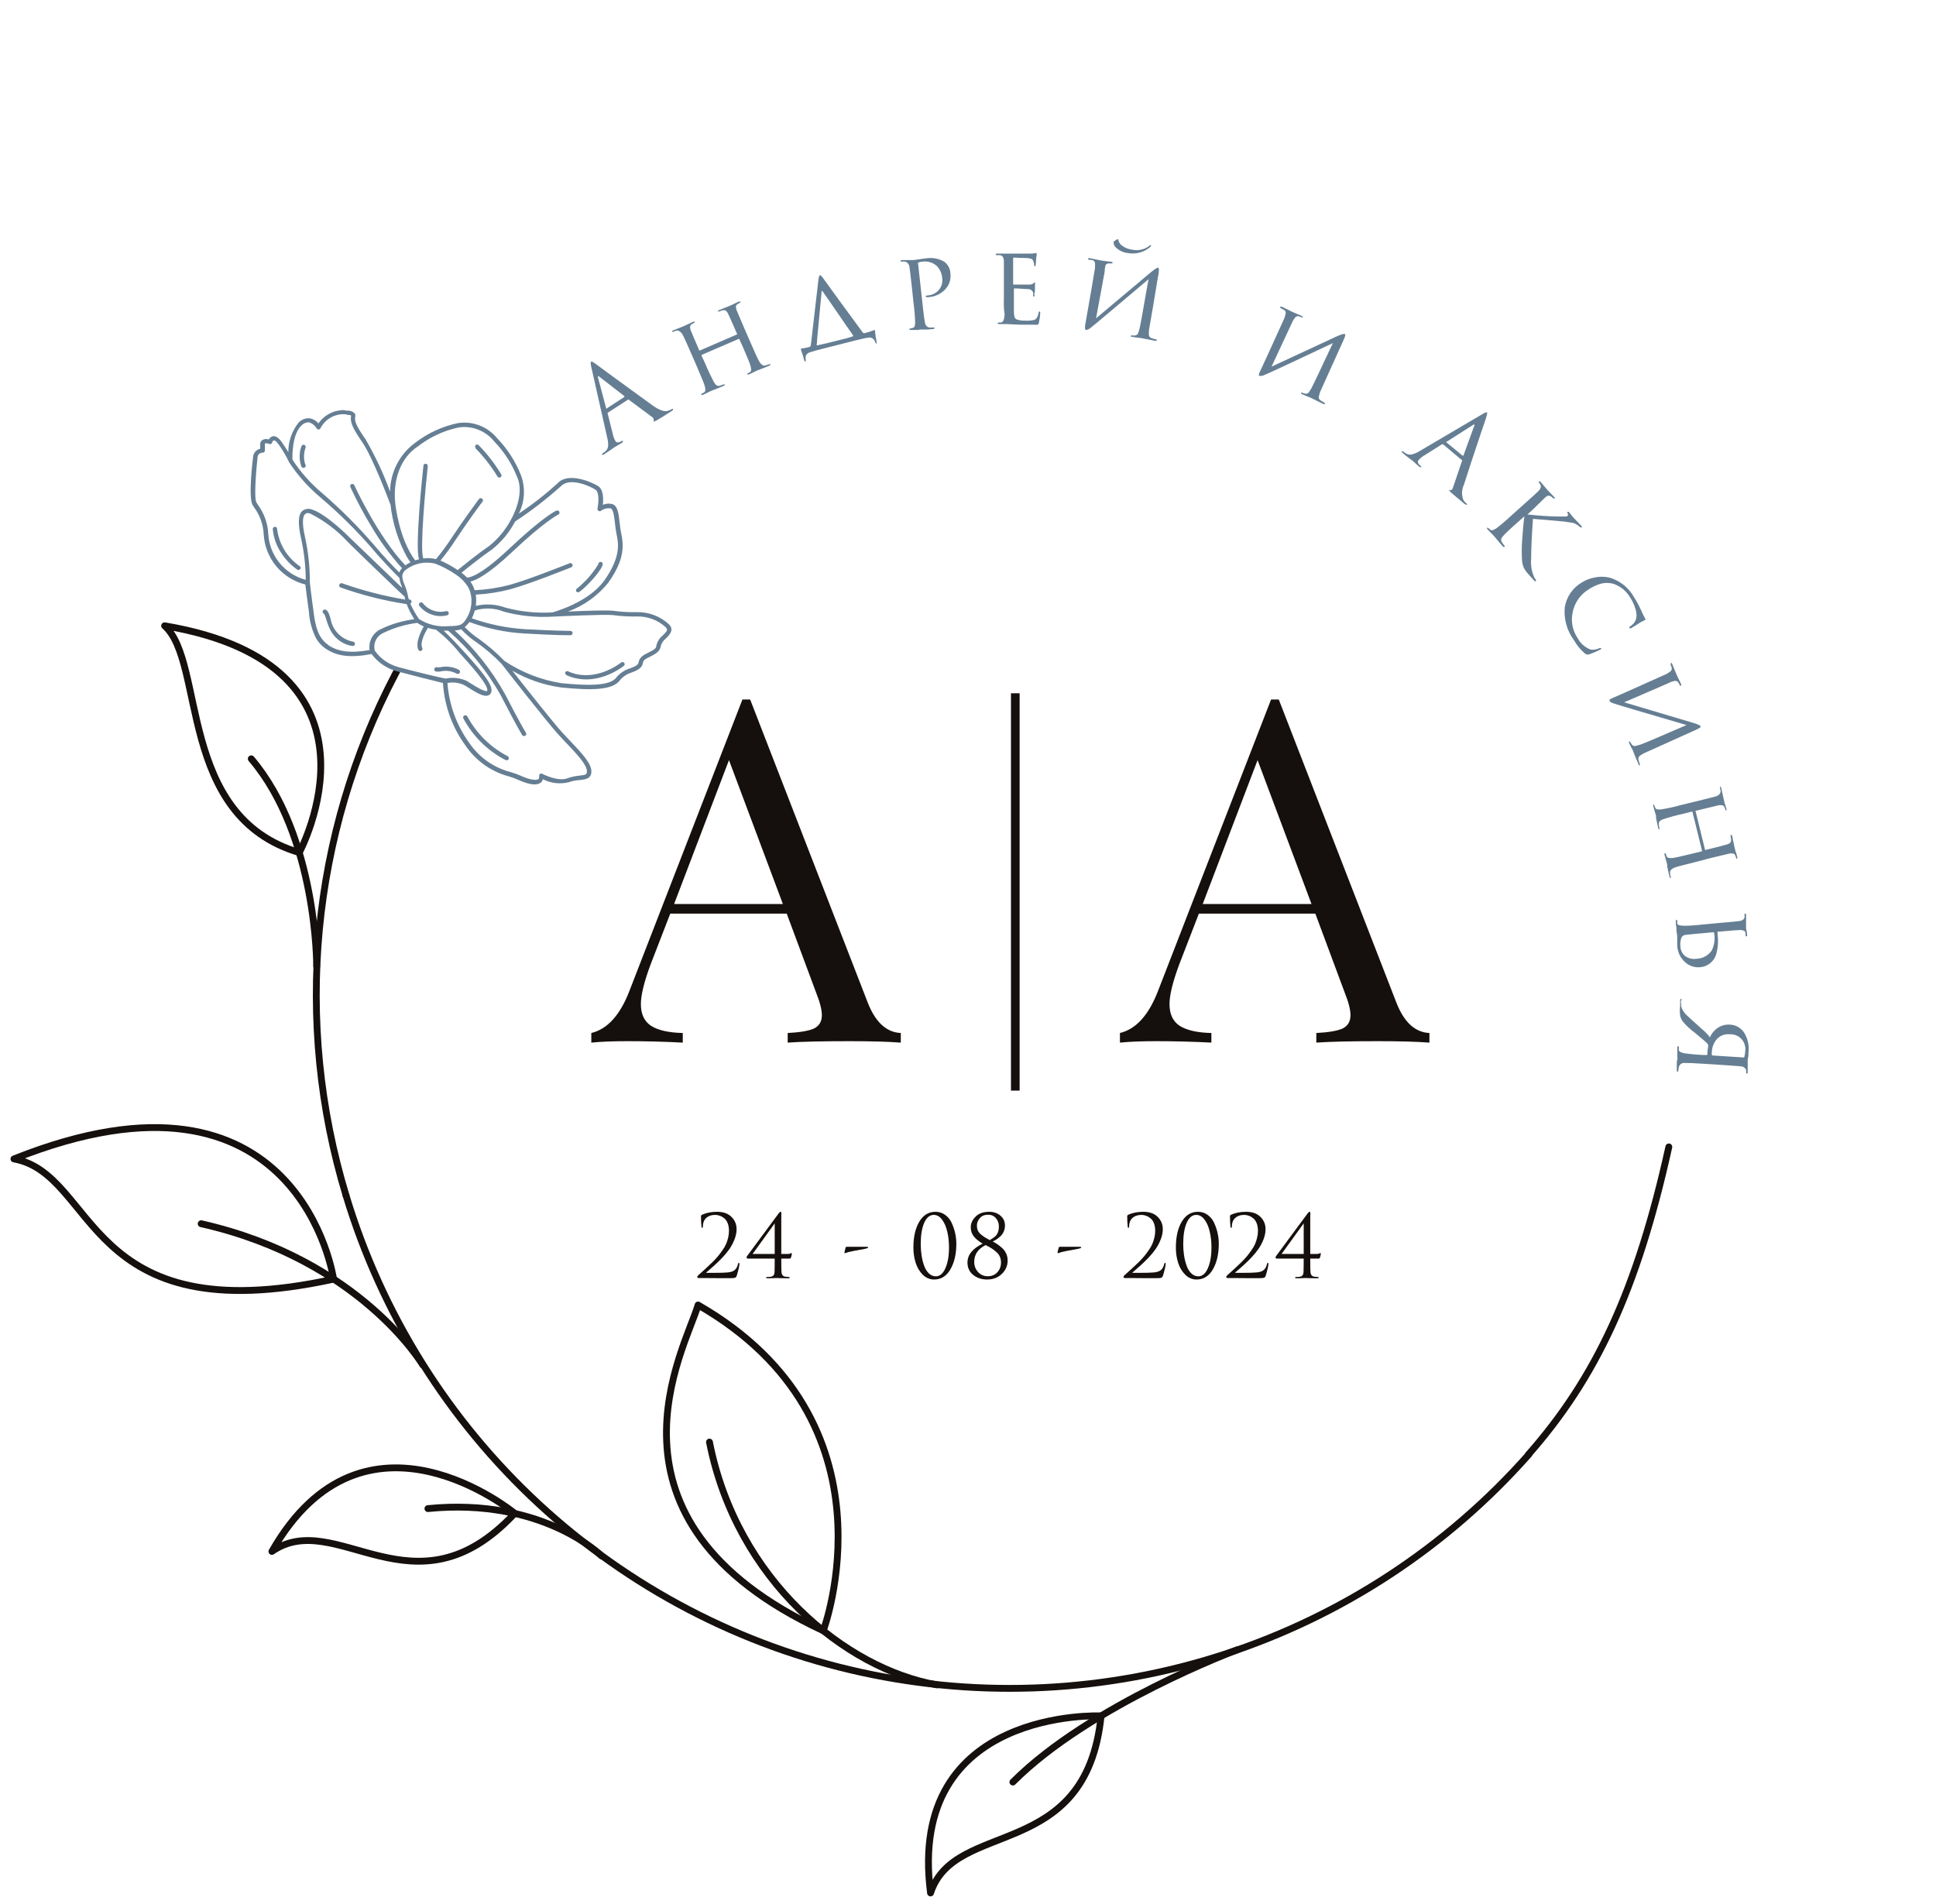 <?xml version="1.0" encoding="UTF-8"?> <svg xmlns="http://www.w3.org/2000/svg" width="121" height="119" viewBox="0 0 121 119" fill="none"><path d="M45.701 79.894C45.287 79.894 44.961 79.894 44.724 79.894C44.486 79.894 44.256 79.892 44.032 79.888C43.809 79.888 43.683 79.888 43.654 79.888C43.636 79.888 43.618 79.881 43.6 79.867C43.586 79.852 43.579 79.834 43.579 79.812C43.579 79.784 43.611 79.74 43.676 79.683C43.863 79.514 44.013 79.379 44.124 79.278C44.236 79.177 44.367 79.053 44.518 78.905C44.67 78.754 44.788 78.626 44.875 78.522C44.961 78.418 45.053 78.295 45.15 78.155C45.251 78.014 45.327 77.885 45.377 77.766C45.431 77.644 45.474 77.512 45.507 77.372C45.542 77.228 45.56 77.084 45.56 76.94C45.56 76.756 45.533 76.596 45.48 76.46C45.425 76.323 45.353 76.22 45.264 76.152C45.177 76.08 45.085 76.028 44.988 75.995C44.895 75.959 44.799 75.941 44.702 75.941C44.464 75.941 44.272 76.01 44.124 76.146C43.995 76.272 43.93 76.447 43.93 76.67C43.93 76.724 43.916 76.751 43.887 76.751C43.861 76.751 43.847 76.728 43.843 76.681C43.822 76.487 43.811 76.265 43.811 76.017C43.811 75.988 43.829 75.961 43.865 75.936C44.139 75.81 44.455 75.747 44.815 75.747C45.204 75.747 45.505 75.853 45.717 76.065C45.929 76.274 46.036 76.531 46.036 76.837C46.036 77.043 45.992 77.255 45.906 77.475C45.82 77.694 45.715 77.892 45.593 78.069C45.474 78.241 45.325 78.423 45.145 78.614C44.965 78.801 44.806 78.956 44.67 79.078C44.533 79.201 44.382 79.334 44.216 79.478C44.191 79.499 44.171 79.516 44.157 79.526C44.142 79.537 44.137 79.546 44.141 79.553C44.144 79.561 44.153 79.564 44.167 79.564H44.562C45.015 79.564 45.323 79.555 45.485 79.537C45.679 79.519 45.825 79.469 45.922 79.386C46.019 79.303 46.086 79.181 46.122 79.019C46.133 78.965 46.153 78.938 46.181 78.938C46.203 78.938 46.214 78.959 46.214 79.003C46.214 79.118 46.16 79.359 46.052 79.726C46.03 79.798 45.996 79.845 45.949 79.867C45.902 79.885 45.82 79.894 45.701 79.894ZM48.419 78.673H46.773C46.697 78.673 46.659 78.652 46.659 78.608C46.659 78.572 46.675 78.535 46.708 78.495C46.722 78.477 47.028 78.063 47.626 77.253C48.227 76.443 48.574 75.974 48.668 75.844C48.715 75.779 48.752 75.747 48.781 75.747C48.817 75.747 48.835 75.777 48.835 75.838C48.835 75.846 48.833 75.954 48.83 76.162C48.83 76.371 48.83 76.533 48.83 76.648V78.382H49.24C49.283 78.382 49.321 78.378 49.353 78.371C49.386 78.36 49.411 78.349 49.429 78.338C49.447 78.328 49.458 78.322 49.462 78.322C49.48 78.322 49.489 78.344 49.489 78.387C49.489 78.416 49.472 78.486 49.44 78.598C49.422 78.648 49.389 78.673 49.343 78.673H48.83C48.83 79.148 48.833 79.425 48.841 79.505C48.851 79.616 48.884 79.695 48.938 79.742C48.992 79.789 49.089 79.814 49.229 79.818C49.316 79.818 49.359 79.834 49.359 79.867C49.359 79.892 49.33 79.904 49.273 79.904C49.183 79.904 49.084 79.903 48.976 79.899C48.868 79.899 48.778 79.897 48.706 79.894C48.634 79.89 48.596 79.888 48.592 79.888C48.585 79.888 48.549 79.888 48.484 79.888C48.423 79.892 48.342 79.895 48.241 79.899C48.144 79.903 48.052 79.904 47.966 79.904C47.908 79.904 47.88 79.892 47.88 79.867C47.88 79.838 47.91 79.823 47.971 79.823C48.133 79.823 48.245 79.802 48.306 79.758C48.371 79.712 48.405 79.627 48.409 79.505C48.416 79.346 48.419 79.069 48.419 78.673ZM48.419 78.382V76.47L48.096 76.918C47.876 77.221 47.651 77.532 47.421 77.853C47.19 78.173 47.062 78.349 47.037 78.382H48.419Z" fill="#15100D"></path><path d="M52.96 77.933H54.126C54.216 77.933 54.261 77.948 54.261 77.977C54.261 78.005 54.202 78.032 54.083 78.058C53.478 78.166 53.122 78.236 53.014 78.268C52.985 78.275 52.953 78.286 52.917 78.301C52.884 78.311 52.859 78.32 52.841 78.328C52.823 78.331 52.811 78.333 52.803 78.333C52.782 78.333 52.775 78.308 52.782 78.257L52.852 77.977C52.859 77.948 52.895 77.933 52.96 77.933Z" fill="#15100D"></path><path d="M59.771 77.739C59.771 78.387 59.647 78.923 59.398 79.348C59.153 79.769 58.815 79.98 58.383 79.98C58.109 79.98 57.872 79.879 57.67 79.677C57.469 79.476 57.321 79.228 57.228 78.932C57.134 78.637 57.087 78.322 57.087 77.987C57.087 77.318 57.21 76.778 57.454 76.368C57.699 75.954 58.038 75.747 58.469 75.747C58.707 75.747 58.916 75.817 59.096 75.957C59.276 76.094 59.411 76.27 59.501 76.487C59.594 76.699 59.663 76.911 59.706 77.124C59.749 77.336 59.771 77.541 59.771 77.739ZM59.312 77.971C59.312 77.618 59.276 77.291 59.204 76.989C59.135 76.686 59.027 76.436 58.88 76.238C58.732 76.04 58.559 75.941 58.361 75.941C58.109 75.941 57.91 76.107 57.762 76.438C57.618 76.769 57.546 77.212 57.546 77.766C57.546 78.014 57.564 78.254 57.6 78.484C57.636 78.715 57.69 78.929 57.762 79.127C57.834 79.325 57.933 79.483 58.059 79.602C58.185 79.721 58.329 79.78 58.491 79.78C58.739 79.78 58.937 79.613 59.085 79.278C59.236 78.943 59.312 78.508 59.312 77.971ZM62.044 77.604C62.159 77.662 62.26 77.721 62.346 77.782C62.432 77.84 62.529 77.917 62.638 78.014C62.745 78.112 62.828 78.227 62.886 78.36C62.947 78.493 62.978 78.637 62.978 78.792C62.978 79.116 62.857 79.395 62.616 79.629C62.375 79.863 62.067 79.98 61.693 79.98C61.347 79.98 61.056 79.883 60.818 79.688C60.584 79.494 60.467 79.238 60.467 78.922C60.467 78.439 60.784 78.045 61.417 77.739C61.18 77.599 60.996 77.449 60.867 77.291C60.737 77.129 60.672 76.936 60.672 76.713C60.672 76.472 60.773 76.251 60.974 76.049C61.176 75.847 61.459 75.747 61.822 75.747C62.107 75.747 62.342 75.828 62.529 75.99C62.717 76.148 62.81 76.355 62.81 76.611C62.81 76.744 62.785 76.866 62.735 76.978C62.688 77.089 62.621 77.187 62.535 77.269C62.449 77.349 62.369 77.413 62.297 77.464C62.225 77.51 62.141 77.557 62.044 77.604ZM61.601 77.826C61.126 78.07 60.888 78.419 60.888 78.873C60.888 79.121 60.967 79.334 61.126 79.51C61.288 79.686 61.491 79.775 61.736 79.775C61.981 79.775 62.179 79.694 62.33 79.532C62.484 79.366 62.562 79.161 62.562 78.916C62.562 78.776 62.537 78.652 62.486 78.544C62.44 78.432 62.36 78.331 62.249 78.241C62.141 78.148 62.045 78.076 61.963 78.025C61.883 77.975 61.763 77.908 61.601 77.826ZM61.86 77.518C62.04 77.41 62.162 77.323 62.227 77.259C62.364 77.107 62.432 76.913 62.432 76.675C62.432 76.463 62.369 76.287 62.243 76.146C62.121 76.002 61.959 75.93 61.757 75.93C61.534 75.93 61.361 76.002 61.239 76.146C61.117 76.287 61.056 76.442 61.056 76.611C61.056 76.719 61.074 76.818 61.109 76.908C61.149 76.994 61.21 77.075 61.293 77.151C61.38 77.223 61.462 77.284 61.541 77.334C61.621 77.385 61.727 77.446 61.86 77.518Z" fill="#15100D"></path><path d="M66.279 77.933H67.446C67.535 77.933 67.581 77.948 67.581 77.977C67.581 78.005 67.521 78.032 67.402 78.058C66.798 78.166 66.441 78.236 66.333 78.268C66.305 78.275 66.272 78.286 66.236 78.301C66.204 78.311 66.178 78.32 66.16 78.328C66.142 78.331 66.13 78.333 66.123 78.333C66.101 78.333 66.094 78.308 66.101 78.257L66.171 77.977C66.178 77.948 66.215 77.933 66.279 77.933Z" fill="#15100D"></path><path d="M72.34 79.894C71.926 79.894 71.6 79.894 71.363 79.894C71.125 79.894 70.895 79.892 70.672 79.888C70.448 79.888 70.323 79.888 70.294 79.888C70.276 79.888 70.258 79.881 70.24 79.867C70.225 79.852 70.218 79.834 70.218 79.812C70.218 79.784 70.251 79.74 70.315 79.683C70.502 79.514 70.652 79.379 70.763 79.278C70.875 79.177 71.006 79.053 71.158 78.905C71.309 78.754 71.427 78.626 71.514 78.522C71.6 78.418 71.692 78.295 71.789 78.155C71.89 78.014 71.966 77.885 72.016 77.766C72.07 77.644 72.113 77.512 72.146 77.372C72.182 77.228 72.2 77.084 72.2 76.94C72.2 76.756 72.173 76.596 72.119 76.46C72.065 76.323 71.993 76.22 71.903 76.152C71.816 76.08 71.725 76.028 71.627 75.995C71.534 75.959 71.438 75.941 71.341 75.941C71.104 75.941 70.911 76.01 70.763 76.146C70.634 76.272 70.569 76.447 70.569 76.67C70.569 76.724 70.555 76.751 70.526 76.751C70.501 76.751 70.486 76.728 70.483 76.681C70.461 76.487 70.45 76.265 70.45 76.017C70.45 75.988 70.468 75.961 70.504 75.936C70.778 75.81 71.095 75.747 71.454 75.747C71.843 75.747 72.144 75.853 72.356 76.065C72.569 76.274 72.675 76.531 72.675 76.837C72.675 77.043 72.632 77.255 72.545 77.475C72.459 77.694 72.354 77.892 72.232 78.069C72.113 78.241 71.964 78.423 71.784 78.614C71.604 78.801 71.445 78.956 71.309 79.078C71.172 79.201 71.021 79.334 70.855 79.478C70.83 79.499 70.81 79.516 70.796 79.526C70.781 79.537 70.776 79.546 70.78 79.553C70.783 79.561 70.792 79.564 70.807 79.564H71.201C71.654 79.564 71.962 79.555 72.124 79.537C72.318 79.519 72.464 79.469 72.561 79.386C72.659 79.303 72.725 79.181 72.761 79.019C72.772 78.965 72.792 78.938 72.821 78.938C72.842 78.938 72.853 78.959 72.853 79.003C72.853 79.118 72.799 79.359 72.691 79.726C72.669 79.798 72.635 79.845 72.588 79.867C72.542 79.885 72.459 79.894 72.34 79.894ZM76.175 77.739C76.175 78.387 76.051 78.923 75.803 79.348C75.558 79.769 75.219 79.98 74.787 79.98C74.514 79.98 74.276 79.879 74.075 79.677C73.873 79.476 73.726 79.228 73.632 78.932C73.538 78.637 73.492 78.322 73.492 77.987C73.492 77.318 73.614 76.778 73.859 76.368C74.104 75.954 74.442 75.747 74.874 75.747C75.112 75.747 75.32 75.817 75.5 75.957C75.68 76.094 75.815 76.27 75.905 76.487C75.999 76.699 76.067 76.911 76.11 77.124C76.153 77.336 76.175 77.541 76.175 77.739ZM75.716 77.971C75.716 77.618 75.68 77.291 75.608 76.989C75.54 76.686 75.432 76.436 75.284 76.238C75.137 76.04 74.964 75.941 74.766 75.941C74.514 75.941 74.314 76.107 74.167 76.438C74.023 76.769 73.951 77.212 73.951 77.766C73.951 78.014 73.969 78.254 74.005 78.484C74.041 78.715 74.095 78.929 74.167 79.127C74.239 79.325 74.338 79.483 74.463 79.602C74.59 79.721 74.734 79.78 74.895 79.78C75.144 79.78 75.342 79.613 75.489 79.278C75.641 78.943 75.716 78.508 75.716 77.971ZM78.762 79.894C78.348 79.894 78.023 79.894 77.785 79.894C77.547 79.894 77.317 79.892 77.094 79.888C76.871 79.888 76.745 79.888 76.716 79.888C76.698 79.888 76.68 79.881 76.662 79.867C76.648 79.852 76.64 79.834 76.64 79.812C76.64 79.784 76.673 79.74 76.738 79.683C76.925 79.514 77.074 79.379 77.186 79.278C77.297 79.177 77.429 79.053 77.58 78.905C77.731 78.754 77.85 78.626 77.936 78.522C78.023 78.418 78.114 78.295 78.212 78.155C78.312 78.014 78.388 77.885 78.438 77.766C78.492 77.644 78.535 77.512 78.568 77.372C78.604 77.228 78.622 77.084 78.622 76.94C78.622 76.756 78.595 76.596 78.541 76.46C78.487 76.323 78.415 76.22 78.325 76.152C78.239 76.08 78.147 76.028 78.05 75.995C77.956 75.959 77.861 75.941 77.763 75.941C77.526 75.941 77.333 76.01 77.186 76.146C77.056 76.272 76.991 76.447 76.991 76.67C76.991 76.724 76.977 76.751 76.948 76.751C76.923 76.751 76.909 76.728 76.905 76.681C76.883 76.487 76.873 76.265 76.873 76.017C76.873 75.988 76.891 75.961 76.927 75.936C77.2 75.81 77.517 75.747 77.877 75.747C78.266 75.747 78.566 75.853 78.778 76.065C78.991 76.274 79.097 76.531 79.097 76.837C79.097 77.043 79.054 77.255 78.968 77.475C78.881 77.694 78.777 77.892 78.654 78.069C78.535 78.241 78.386 78.423 78.206 78.614C78.026 78.801 77.868 78.956 77.731 79.078C77.594 79.201 77.443 79.334 77.278 79.478C77.252 79.499 77.233 79.516 77.218 79.526C77.204 79.537 77.198 79.546 77.202 79.553C77.206 79.561 77.215 79.564 77.229 79.564H77.623C78.077 79.564 78.384 79.555 78.546 79.537C78.741 79.519 78.886 79.469 78.984 79.386C79.081 79.303 79.147 79.181 79.183 79.019C79.194 78.965 79.214 78.938 79.243 78.938C79.264 78.938 79.275 78.959 79.275 79.003C79.275 79.118 79.221 79.359 79.113 79.726C79.092 79.798 79.058 79.845 79.011 79.867C78.964 79.885 78.881 79.894 78.762 79.894ZM81.481 78.673H79.834C79.758 78.673 79.721 78.652 79.721 78.608C79.721 78.572 79.737 78.535 79.769 78.495C79.784 78.477 80.09 78.063 80.687 77.253C81.288 76.443 81.636 75.974 81.729 75.844C81.776 75.779 81.814 75.747 81.843 75.747C81.879 75.747 81.897 75.777 81.897 75.838C81.897 75.846 81.895 75.954 81.891 76.162C81.891 76.371 81.891 76.533 81.891 76.648V78.382H82.302C82.345 78.382 82.383 78.378 82.415 78.371C82.447 78.36 82.473 78.349 82.491 78.338C82.509 78.328 82.519 78.322 82.523 78.322C82.541 78.322 82.55 78.344 82.55 78.387C82.55 78.416 82.534 78.486 82.501 78.598C82.483 78.648 82.451 78.673 82.404 78.673H81.891C81.891 79.148 81.895 79.425 81.902 79.505C81.913 79.616 81.945 79.695 81.999 79.742C82.053 79.789 82.15 79.814 82.291 79.818C82.377 79.818 82.42 79.834 82.42 79.867C82.42 79.892 82.392 79.904 82.334 79.904C82.244 79.904 82.145 79.903 82.037 79.899C81.929 79.899 81.839 79.897 81.767 79.894C81.695 79.89 81.657 79.888 81.654 79.888C81.647 79.888 81.611 79.888 81.546 79.888C81.484 79.892 81.403 79.895 81.303 79.899C81.206 79.903 81.114 79.904 81.027 79.904C80.97 79.904 80.941 79.892 80.941 79.867C80.941 79.838 80.972 79.823 81.033 79.823C81.195 79.823 81.306 79.802 81.368 79.758C81.432 79.712 81.466 79.627 81.47 79.505C81.477 79.346 81.481 79.069 81.481 78.673ZM81.481 78.382V76.47L81.157 76.918C80.937 77.221 80.712 77.532 80.482 77.853C80.252 78.173 80.124 78.349 80.099 78.382H81.481Z" fill="#15100D"></path><path d="M54.224 62.645C54.706 63.889 55.398 64.531 56.3 64.571V65.172C55.498 65.112 54.425 65.082 53.081 65.082C51.357 65.082 50.073 65.112 49.231 65.172V64.571C49.993 64.531 50.534 64.44 50.855 64.3C51.196 64.139 51.367 63.859 51.367 63.458C51.367 63.117 51.246 62.645 51.006 62.044L49.171 57.11H41.891L40.657 60.299C40.256 61.382 40.055 62.204 40.055 62.766C40.055 63.387 40.266 63.839 40.687 64.12C41.128 64.4 41.79 64.551 42.673 64.571V65.172C41.529 65.112 40.376 65.082 39.213 65.082C38.311 65.082 37.559 65.112 36.957 65.172V64.571C37.96 64.33 38.752 63.458 39.334 61.953L46.403 43.723H46.884L54.224 62.645ZM48.93 56.508L45.561 47.514L42.131 56.508H48.93Z" fill="#15100D"></path><line x1="63.456" y1="43.335" x2="63.456" y2="68.172" stroke="#15100D" stroke-width="0.54"></line><path d="M87.263 62.645C87.744 63.889 88.436 64.531 89.339 64.571V65.172C88.537 65.112 87.464 65.082 86.12 65.082C84.395 65.082 83.112 65.112 82.269 65.172V64.571C83.031 64.531 83.573 64.44 83.894 64.3C84.235 64.139 84.405 63.859 84.405 63.458C84.405 63.117 84.285 62.645 84.044 62.044L82.209 57.11H74.929L73.696 60.299C73.295 61.382 73.094 62.204 73.094 62.766C73.094 63.387 73.305 63.839 73.726 64.12C74.167 64.4 74.829 64.551 75.711 64.571V65.172C74.568 65.112 73.415 65.082 72.252 65.082C71.349 65.082 70.597 65.112 69.996 65.172V64.571C70.998 64.33 71.79 63.458 72.372 61.953L79.442 43.723H79.923L87.263 62.645ZM81.969 56.508L78.599 47.514L75.17 56.508H81.969Z" fill="#15100D"></path><g clip-path="url(#clip0_10038_2563)"><path d="M21.627 74.726C23.854 82.112 28.013 88.769 33.674 94.009C39.335 99.249 46.293 102.883 53.828 104.534C61.364 106.185 69.203 105.794 76.537 103.402C83.871 101.009 90.433 96.701 95.544 90.924" stroke="#15100D" stroke-width="0.427" stroke-linecap="round" stroke-linejoin="round"></path><path d="M24.802 41.957L24.71 42.125C19.443 52.166 18.336 63.876 21.627 74.726" stroke="#15100D" stroke-width="0.427" stroke-linecap="round" stroke-linejoin="round"></path><path d="M58.564 105.319C52.873 104.325 46.048 98.802 44.342 90.141" stroke="#15100D" stroke-width="0.427" stroke-linecap="round" stroke-linejoin="round"></path><path d="M26.421 85.32C26.421 85.32 22.544 78.749 12.572 76.492" stroke="#15100D" stroke-width="0.427" stroke-linecap="round" stroke-linejoin="round"></path><path d="M19.791 60.391C19.791 60.391 19.834 52.292 15.704 47.432" stroke="#15100D" stroke-width="0.427" stroke-linecap="round" stroke-linejoin="round"></path><path d="M77.343 103.121C77.343 103.121 68.132 106.55 63.305 111.393" stroke="#15100D" stroke-width="0.427" stroke-linecap="round" stroke-linejoin="round"></path><path d="M51.453 101.933C51.453 101.933 56.356 88.889 43.629 81.573C42.868 84.234 36.551 95.011 51.453 101.933Z" stroke="#15100D" stroke-width="0.427" stroke-linecap="round" stroke-linejoin="round"></path><path d="M20.849 79.958C20.849 79.958 18.744 65.304 0.872 72.442C6.109 73.403 5.191 83.376 20.849 79.958Z" stroke="#15100D" stroke-width="0.427" stroke-linecap="round" stroke-linejoin="round"></path><path d="M18.706 53.291C18.706 53.291 25.012 41.59 10.288 39.117C12.853 41.396 11.071 51.034 18.706 53.291Z" stroke="#15100D" stroke-width="0.427" stroke-linecap="round" stroke-linejoin="round"></path><path d="M68.818 107.257C68.818 107.257 56.642 106.717 58.159 118.326C59.676 113.672 67.883 116.42 68.818 107.257Z" stroke="#15100D" stroke-width="0.427" stroke-linecap="round" stroke-linejoin="round"></path><path d="M32.172 94.596C32.172 94.596 22.782 86.826 16.994 96.977C21.017 94.185 25.892 101.334 32.172 94.596Z" stroke="#15100D" stroke-width="0.427" stroke-linecap="round" stroke-linejoin="round"></path><path d="M37.598 97.258C37.598 97.258 33.943 93.586 26.745 94.299" stroke="#15100D" stroke-width="0.427" stroke-linecap="round" stroke-linejoin="round"></path><path d="M104.302 71.692C102.315 80.671 99.734 86.146 95.522 90.924" stroke="#15100D" stroke-width="0.427" stroke-linecap="round" stroke-linejoin="round"></path><path d="M36.961 48.21C36.961 47.702 36.308 47.022 35.627 46.304C35.471 46.142 35.309 45.974 35.158 45.807C34.575 45.17 32.858 42.989 32.021 41.925C32.96 42.47 33.996 42.825 35.071 42.972C36.95 43.161 38.311 43.156 38.759 42.503C38.953 42.278 39.208 42.114 39.493 42.033C39.801 41.909 40.125 41.785 40.184 41.439C40.184 41.25 40.433 41.142 40.665 41.029C40.897 40.915 41.264 40.732 41.297 40.386C41.35 40.195 41.464 40.027 41.621 39.906C41.848 39.684 42.161 39.366 41.799 39.015C41.261 38.523 40.557 38.255 39.828 38.264C39.326 38.276 38.824 38.247 38.327 38.178C37.987 38.135 36.508 38.178 35.498 38.226C36.482 37.868 37.35 37.248 38.009 36.434C39.056 34.971 38.986 34.085 38.819 33.308C38.775 33.108 38.754 32.881 38.727 32.665C38.667 32.125 38.613 31.612 38.268 31.51C38.072 31.456 37.864 31.473 37.679 31.558C37.717 31.191 37.722 30.586 37.371 30.376C36.923 30.106 35.487 29.496 34.845 30.214C34.087 30.904 33.279 31.536 32.426 32.103C32.615 31.728 32.723 31.316 32.744 30.896C32.764 30.476 32.696 30.056 32.544 29.663C32.204 28.817 31.704 28.046 31.07 27.39C30.78 27.035 30.402 26.762 29.975 26.596C29.547 26.43 29.084 26.378 28.63 26.445C27.647 26.649 26.723 27.076 25.93 27.692C25.454 28.044 25.066 28.502 24.797 29.029C24.528 29.557 24.385 30.14 24.381 30.732C23.967 29.599 23.454 28.504 22.847 27.46C22.189 26.526 22.162 26.272 22.199 26.056C22.218 25.981 22.206 25.902 22.167 25.835C22.107 25.779 22.037 25.735 21.96 25.706C21.883 25.677 21.801 25.664 21.719 25.668C21.654 25.668 21.584 25.668 21.524 25.635C21.207 25.629 20.892 25.702 20.61 25.847C20.327 25.992 20.085 26.205 19.904 26.467C19.767 26.3 19.576 26.188 19.365 26.148C19.233 26.136 19.101 26.154 18.978 26.202C18.856 26.25 18.746 26.326 18.657 26.423C18.242 26.947 18.017 27.596 18.02 28.265C17.918 28.097 17.783 27.881 17.61 27.633C17.437 27.384 17.232 27.239 17.07 27.266C17.012 27.277 16.958 27.302 16.911 27.337C16.865 27.373 16.826 27.419 16.8 27.471C16.733 27.446 16.662 27.437 16.59 27.444C16.52 27.45 16.451 27.472 16.39 27.509C16.343 27.543 16.308 27.59 16.286 27.643C16.264 27.696 16.257 27.754 16.265 27.811V28.049C16.146 28.075 16.037 28.139 15.957 28.231C15.876 28.323 15.827 28.439 15.817 28.562C15.817 28.562 15.499 31.083 15.785 31.558L15.882 31.715C16.243 32.203 16.452 32.787 16.481 33.394C16.522 34.127 16.797 34.828 17.265 35.394C17.734 35.959 18.371 36.36 19.084 36.536C19.116 36.812 19.219 37.616 19.311 38.27V38.307C19.354 38.873 19.51 39.423 19.77 39.927C19.915 40.169 20.11 40.377 20.342 40.537C21.06 41.029 21.897 41.131 23.225 40.883C23.617 41.414 24.179 41.795 24.818 41.963C25.741 42.211 27.28 42.594 27.685 42.692C27.772 44.107 28.263 45.467 29.1 46.612C29.747 47.563 30.718 48.248 31.832 48.539C32.016 48.594 32.196 48.66 32.372 48.739C32.76 48.917 33.452 49.182 33.786 48.928C33.86 48.875 33.91 48.796 33.927 48.707C34.426 48.962 35.001 49.029 35.547 48.896C35.764 48.818 35.991 48.772 36.221 48.761C36.583 48.723 36.967 48.685 36.961 48.21ZM38.295 38.448C38.805 38.517 39.319 38.546 39.834 38.534C40.488 38.523 41.121 38.763 41.605 39.204C41.756 39.36 41.702 39.447 41.432 39.711C41.223 39.875 41.078 40.106 41.021 40.365C41.021 40.543 40.833 40.64 40.546 40.78C40.26 40.921 39.969 41.066 39.915 41.391C39.882 41.579 39.693 41.66 39.375 41.779C39.041 41.88 38.744 42.078 38.522 42.346C38.111 42.924 36.551 42.848 35.082 42.703C33.809 42.501 32.595 42.026 31.524 41.309C31.044 40.815 30.522 40.363 29.964 39.96C29.63 39.741 29.322 39.486 29.046 39.198C29.157 39.106 29.255 38.999 29.337 38.88C30.441 39.29 31.601 39.532 32.777 39.598C34.747 39.717 35.644 39.706 35.654 39.706C35.69 39.706 35.725 39.692 35.75 39.666C35.775 39.641 35.789 39.607 35.789 39.571C35.788 39.535 35.773 39.5 35.746 39.475C35.72 39.45 35.685 39.436 35.649 39.436C35.649 39.436 34.753 39.436 32.793 39.328C31.665 39.256 30.553 39.027 29.488 38.648C29.57 38.494 29.631 38.331 29.672 38.162C30.272 37.973 30.92 37.999 31.502 38.237C32.494 38.503 33.523 38.607 34.548 38.545C34.623 38.54 37.825 38.388 38.295 38.448ZM28.036 39.139C27.386 39.202 26.733 39.044 26.184 38.691C25.976 38.387 25.795 38.066 25.644 37.73C25.668 37.72 25.688 37.702 25.702 37.68C25.715 37.657 25.722 37.632 25.72 37.605C25.72 37.57 25.705 37.535 25.68 37.51C25.655 37.485 25.62 37.471 25.585 37.471H25.552C25.521 37.377 25.498 37.282 25.482 37.184C25.437 36.966 25.37 36.752 25.282 36.547C25.207 36.387 25.159 36.216 25.142 36.04C25.144 35.955 25.166 35.871 25.206 35.796C25.247 35.721 25.304 35.656 25.374 35.608C25.633 35.412 25.932 35.277 26.25 35.212C26.567 35.148 26.896 35.156 27.21 35.235C27.666 35.412 28.099 35.642 28.5 35.921C28.791 36.111 29.039 36.359 29.229 36.65C29.306 36.776 29.365 36.912 29.402 37.055C29.471 37.321 29.485 37.597 29.445 37.869C29.406 38.141 29.312 38.402 29.17 38.637C28.9 39.069 28.803 39.128 28.036 39.139ZM35.055 30.397C35.595 29.803 36.913 30.397 37.215 30.608C37.458 30.754 37.42 31.407 37.344 31.785C37.339 31.812 37.341 31.841 37.352 31.867C37.362 31.893 37.38 31.915 37.404 31.931C37.427 31.946 37.454 31.955 37.482 31.955C37.51 31.955 37.537 31.946 37.56 31.931C37.647 31.866 37.745 31.819 37.85 31.793C37.955 31.767 38.064 31.763 38.171 31.78C38.338 31.834 38.392 32.319 38.435 32.703C38.456 32.929 38.489 33.155 38.532 33.378C38.651 33.945 38.829 34.798 37.766 36.288C36.778 37.665 34.634 38.248 34.526 38.28C33.539 38.339 32.549 38.239 31.594 37.983C31 37.765 30.354 37.725 29.737 37.87C29.769 37.637 29.769 37.401 29.737 37.168C30.466 37.129 31.19 37.017 31.896 36.833C33.09 36.509 35.595 35.505 35.703 35.462C35.736 35.448 35.762 35.421 35.776 35.388C35.791 35.355 35.791 35.318 35.779 35.284C35.772 35.267 35.762 35.252 35.75 35.239C35.737 35.226 35.722 35.215 35.706 35.208C35.689 35.201 35.671 35.198 35.653 35.198C35.635 35.198 35.617 35.201 35.6 35.208C35.6 35.208 33.003 36.25 31.821 36.569C31.114 36.751 30.39 36.86 29.661 36.893C29.606 36.698 29.517 36.515 29.397 36.353C29.758 36.272 30.52 35.905 31.994 34.517C34.089 32.541 34.882 32.174 34.888 32.168C34.905 32.162 34.92 32.152 34.933 32.139C34.946 32.127 34.956 32.111 34.962 32.095C34.969 32.078 34.972 32.06 34.971 32.042C34.97 32.024 34.966 32.006 34.958 31.99C34.951 31.974 34.941 31.959 34.928 31.947C34.915 31.934 34.9 31.924 34.883 31.918C34.867 31.912 34.849 31.908 34.831 31.909C34.814 31.909 34.796 31.913 34.78 31.92C34.747 31.92 33.954 32.292 31.805 34.317C29.861 36.148 29.245 36.099 29.213 36.099H29.186C29.081 35.99 28.967 35.889 28.846 35.797C29.186 35.521 30.082 34.803 30.736 34.355C31.34 33.88 31.837 33.282 32.194 32.6C33.199 31.938 34.154 31.201 35.05 30.397H35.055ZM26.098 27.919C26.856 27.325 27.741 26.913 28.684 26.715C29.094 26.658 29.512 26.709 29.897 26.861C30.282 27.013 30.621 27.262 30.881 27.584C31.494 28.218 31.978 28.964 32.307 29.782C32.847 30.91 31.967 32.428 31.956 32.444C31.617 33.095 31.146 33.669 30.574 34.128C29.866 34.609 28.889 35.403 28.608 35.635C28.268 35.403 27.906 35.204 27.528 35.041C27.878 34.618 28.2 34.175 28.495 33.713C29.164 32.703 30.115 31.391 30.142 31.38C30.156 31.366 30.168 31.349 30.175 31.33C30.182 31.311 30.185 31.291 30.184 31.271C30.183 31.25 30.177 31.231 30.168 31.213C30.158 31.195 30.145 31.18 30.128 31.167C30.112 31.155 30.094 31.147 30.074 31.142C30.054 31.138 30.034 31.138 30.014 31.142C29.994 31.146 29.976 31.155 29.959 31.167C29.943 31.179 29.93 31.195 29.92 31.213C29.92 31.213 28.938 32.546 28.268 33.561C27.956 34.043 27.617 34.506 27.253 34.949C26.99 34.885 26.717 34.872 26.449 34.911C26.451 34.901 26.451 34.889 26.449 34.879C26.238 34.296 26.584 30.559 26.735 29.139C26.738 29.103 26.727 29.067 26.703 29.038C26.68 29.01 26.647 28.992 26.61 28.988C26.593 28.986 26.575 28.987 26.558 28.992C26.541 28.997 26.526 29.005 26.512 29.016C26.498 29.027 26.487 29.041 26.479 29.057C26.471 29.072 26.466 29.089 26.465 29.107C26.405 29.647 25.925 34.182 26.189 34.96L25.946 35.025C24.942 33.691 24.71 31.526 24.705 31.488C24.537 29.944 25.066 28.61 26.092 27.919H26.098ZM18.841 26.602C18.9 26.535 18.973 26.482 19.056 26.448C19.138 26.413 19.227 26.397 19.316 26.402C19.515 26.461 19.683 26.594 19.786 26.774C19.798 26.798 19.816 26.817 19.84 26.83C19.863 26.842 19.889 26.847 19.915 26.845C19.941 26.842 19.965 26.833 19.986 26.817C20.007 26.802 20.024 26.782 20.034 26.758C20.17 26.497 20.375 26.279 20.626 26.126C20.877 25.973 21.165 25.891 21.46 25.889C21.53 25.889 21.605 25.889 21.681 25.921C21.756 25.954 21.919 25.921 21.94 25.981C21.962 26.04 21.94 25.981 21.94 26.013C21.886 26.348 21.978 26.683 22.637 27.633C23.295 28.583 24.343 31.38 24.408 31.553C24.535 32.7 24.885 33.812 25.439 34.825C25.509 34.938 25.579 35.046 25.655 35.149C25.542 35.202 25.435 35.267 25.336 35.343C23.603 33.513 22.156 30.36 22.145 30.327C22.129 30.295 22.101 30.27 22.067 30.258C22.032 30.246 21.995 30.247 21.962 30.262C21.93 30.278 21.905 30.305 21.893 30.338C21.881 30.372 21.882 30.408 21.897 30.441C22.288 31.285 22.726 32.107 23.209 32.903C23.756 33.837 24.399 34.713 25.126 35.516C25.051 35.594 24.993 35.686 24.953 35.786C24.634 35.462 23.949 34.755 23.382 34.069C22.382 32.912 21.299 31.829 20.142 30.829C19.422 30.226 18.794 29.52 18.279 28.734C18.268 28.535 18.252 27.152 18.835 26.602H18.841ZM16.767 33.394C16.741 32.731 16.516 32.091 16.12 31.558L16.028 31.407C15.855 31.116 16.028 29.193 16.098 28.589C16.099 28.549 16.107 28.51 16.123 28.474C16.139 28.438 16.162 28.405 16.191 28.378C16.219 28.351 16.253 28.33 16.29 28.316C16.327 28.302 16.366 28.296 16.406 28.297C16.425 28.299 16.445 28.297 16.464 28.291C16.483 28.284 16.5 28.273 16.514 28.259C16.528 28.245 16.539 28.228 16.546 28.209C16.554 28.191 16.557 28.171 16.557 28.151V27.784C16.557 27.746 16.557 27.725 16.557 27.719C16.648 27.7 16.743 27.712 16.827 27.752C16.844 27.76 16.862 27.764 16.881 27.764C16.9 27.764 16.918 27.76 16.935 27.752C16.952 27.743 16.967 27.731 16.979 27.716C16.991 27.701 17 27.684 17.005 27.665C17.005 27.628 17.07 27.536 17.119 27.525C17.167 27.514 17.27 27.579 17.415 27.779C17.658 28.12 17.871 28.481 18.053 28.858L18.101 28.945C18.629 29.735 19.265 30.448 19.991 31.061C21.15 32.042 22.233 33.108 23.23 34.252C23.927 35.089 24.791 35.959 24.964 36.126C24.989 36.312 25.04 36.494 25.115 36.666C25.115 36.698 25.115 36.736 25.158 36.774C24.332 35.986 22.388 34.117 21.919 33.664C21.665 33.405 20.337 32.114 19.527 31.861C19.423 31.814 19.309 31.796 19.197 31.811C19.084 31.825 18.978 31.87 18.89 31.942C18.63 32.184 18.609 32.746 18.83 33.707C19.009 34.541 19.103 35.392 19.111 36.245C18.47 36.076 17.899 35.71 17.479 35.198C17.058 34.686 16.809 34.055 16.767 33.394ZM20.515 40.311C19.824 39.835 19.71 39.036 19.597 38.259V38.221C19.483 37.449 19.37 36.45 19.365 36.401C19.369 35.472 19.273 34.545 19.078 33.637C18.825 32.557 18.954 32.222 19.078 32.13C19.203 32.039 19.273 32.055 19.446 32.13C20.304 32.571 21.077 33.159 21.73 33.869C22.27 34.409 24.969 37.012 25.299 37.309C25.299 37.362 25.299 37.422 25.336 37.481C23.992 37.257 22.669 36.915 21.384 36.461C21.367 36.455 21.349 36.453 21.331 36.454C21.313 36.455 21.296 36.46 21.279 36.468C21.263 36.476 21.249 36.487 21.237 36.501C21.226 36.514 21.217 36.53 21.211 36.547C21.202 36.565 21.197 36.584 21.197 36.604C21.197 36.624 21.202 36.643 21.211 36.661C21.227 36.688 21.252 36.709 21.281 36.72C22.623 37.199 24.008 37.548 25.417 37.762C25.53 38.059 25.671 38.345 25.838 38.615L25.892 38.707C25.161 38.798 24.449 39.01 23.787 39.333C23.548 39.447 23.352 39.636 23.228 39.87C23.105 40.105 23.06 40.373 23.101 40.635C21.897 40.84 21.125 40.748 20.488 40.305L20.515 40.311ZM24.904 41.698C24.306 41.541 23.782 41.178 23.425 40.672C23.367 40.453 23.39 40.22 23.489 40.016C23.588 39.812 23.757 39.651 23.965 39.56C24.632 39.238 25.347 39.027 26.081 38.934C26.208 39.024 26.343 39.1 26.486 39.16C26.303 39.474 25.946 40.181 26.152 40.629C26.17 40.658 26.198 40.68 26.231 40.689C26.264 40.698 26.299 40.694 26.33 40.678C26.346 40.67 26.36 40.659 26.372 40.645C26.384 40.631 26.392 40.615 26.398 40.598C26.404 40.581 26.406 40.563 26.404 40.545C26.403 40.528 26.398 40.51 26.389 40.494C26.233 40.181 26.556 39.549 26.745 39.247C26.91 39.298 27.077 39.336 27.248 39.36C27.791 39.781 28.283 40.264 28.711 40.802C29.283 41.428 30.622 42.897 30.444 43.199C30.266 43.242 29.737 42.919 29.424 42.719L29.17 42.562C28.761 42.375 28.303 42.324 27.863 42.416C27.566 42.379 25.865 41.957 24.867 41.693L24.904 41.698ZM36.243 48.485C35.985 48.501 35.73 48.554 35.487 48.642C34.882 48.89 33.905 48.377 33.9 48.372C33.878 48.358 33.852 48.351 33.827 48.351C33.801 48.351 33.776 48.358 33.754 48.372C33.732 48.386 33.716 48.407 33.706 48.431C33.697 48.455 33.694 48.481 33.7 48.507C33.7 48.653 33.673 48.69 33.657 48.701C33.538 48.793 33.117 48.761 32.523 48.48C32.327 48.396 32.127 48.324 31.924 48.264C30.863 47.991 29.94 47.34 29.326 46.434C28.534 45.337 28.063 44.041 27.966 42.692C28.314 42.626 28.674 42.669 28.997 42.816L29.251 42.967C29.791 43.313 30.206 43.55 30.477 43.48C30.517 43.471 30.555 43.454 30.588 43.429C30.621 43.405 30.649 43.375 30.671 43.34C30.881 42.978 30.455 42.314 28.911 40.64C28.581 40.278 28.09 39.755 27.728 39.425H28.014C29.344 40.584 30.462 41.965 31.319 43.507C32.312 45.435 32.625 45.926 32.636 45.947C32.656 45.978 32.687 45.999 32.722 46.007C32.757 46.015 32.794 46.009 32.825 45.991C32.841 45.981 32.854 45.969 32.865 45.954C32.875 45.94 32.883 45.923 32.887 45.905C32.891 45.888 32.891 45.87 32.888 45.852C32.885 45.834 32.878 45.817 32.868 45.802C32.868 45.802 32.544 45.289 31.562 43.383C30.733 41.899 29.672 40.557 28.419 39.409C28.559 39.403 28.697 39.38 28.83 39.339C29.133 39.666 29.476 39.955 29.85 40.197C30.386 40.585 30.886 41.018 31.346 41.493C31.508 41.704 34.175 45.127 34.953 45.974C35.104 46.142 35.266 46.309 35.428 46.477C36.038 47.125 36.675 47.794 36.68 48.194C36.686 48.42 36.61 48.447 36.205 48.48L36.243 48.485Z" fill="#657E93"></path><path d="M36.059 36.79C36.031 36.809 36.011 36.838 36.003 36.871C35.995 36.904 36 36.939 36.016 36.968C36.026 36.983 36.039 36.995 36.054 37.005C36.069 37.014 36.086 37.021 36.104 37.024C36.121 37.027 36.139 37.026 36.157 37.023C36.174 37.019 36.191 37.011 36.205 37.001C36.702 36.661 37.733 35.505 37.668 35.23C37.664 35.212 37.657 35.196 37.647 35.181C37.637 35.167 37.624 35.154 37.609 35.145C37.594 35.135 37.577 35.129 37.559 35.126C37.542 35.123 37.524 35.123 37.506 35.127C37.476 35.134 37.449 35.152 37.429 35.176C37.41 35.201 37.399 35.231 37.398 35.262C37.045 35.846 36.592 36.363 36.059 36.79Z" fill="#657E93"></path><path d="M29.726 27.995V28.027C30.247 28.559 30.706 29.15 31.092 29.787C31.101 29.803 31.114 29.816 31.128 29.827C31.143 29.837 31.16 29.845 31.177 29.849C31.195 29.853 31.213 29.853 31.231 29.85C31.249 29.847 31.266 29.84 31.281 29.831C31.296 29.822 31.309 29.81 31.32 29.796C31.33 29.781 31.338 29.765 31.342 29.748C31.346 29.731 31.346 29.713 31.343 29.696C31.34 29.678 31.334 29.662 31.324 29.647C30.928 28.987 30.454 28.376 29.915 27.827C29.902 27.814 29.887 27.804 29.87 27.797C29.854 27.79 29.836 27.786 29.818 27.786C29.799 27.786 29.782 27.79 29.765 27.797C29.748 27.804 29.733 27.814 29.72 27.827C29.703 27.852 29.694 27.882 29.695 27.912C29.696 27.942 29.707 27.971 29.726 27.995Z" fill="#657E93"></path><path d="M18.835 29.155C18.842 29.175 18.854 29.192 18.868 29.207C18.883 29.222 18.901 29.233 18.92 29.24C18.939 29.247 18.96 29.249 18.981 29.247C19.001 29.245 19.021 29.239 19.039 29.229C19.056 29.218 19.072 29.204 19.083 29.187C19.095 29.17 19.103 29.15 19.106 29.13C19.109 29.11 19.108 29.089 19.102 29.069C19.097 29.049 19.087 29.031 19.073 29.015C18.968 28.676 18.978 28.312 19.1 27.978C19.106 27.961 19.108 27.943 19.106 27.924C19.105 27.906 19.1 27.889 19.091 27.872C19.082 27.856 19.071 27.842 19.056 27.831C19.042 27.819 19.026 27.811 19.008 27.806C18.974 27.795 18.938 27.799 18.907 27.815C18.876 27.831 18.852 27.859 18.841 27.892C18.692 28.3 18.69 28.747 18.835 29.155Z" fill="#657E93"></path><path d="M18.733 35.392C18.346 35.126 18.02 34.781 17.776 34.38C17.532 33.979 17.376 33.531 17.318 33.065C17.318 33.029 17.304 32.995 17.279 32.969C17.253 32.944 17.219 32.93 17.183 32.93C17.148 32.93 17.113 32.944 17.088 32.969C17.062 32.995 17.048 33.029 17.048 33.065C17.092 33.567 17.255 34.052 17.523 34.479C17.792 34.921 18.149 35.304 18.571 35.602C18.6 35.624 18.637 35.633 18.673 35.627C18.709 35.622 18.741 35.602 18.763 35.573C18.784 35.543 18.793 35.507 18.788 35.471C18.782 35.435 18.762 35.403 18.733 35.381V35.392Z" fill="#657E93"></path><path d="M22.075 40.111C21.716 40.045 21.387 39.87 21.132 39.609C20.878 39.347 20.711 39.013 20.655 38.653C20.574 38.388 20.515 38.194 20.363 38.113C20.331 38.098 20.294 38.095 20.26 38.106C20.226 38.117 20.197 38.141 20.18 38.172C20.171 38.188 20.166 38.205 20.164 38.223C20.162 38.24 20.163 38.258 20.169 38.275C20.174 38.292 20.182 38.308 20.193 38.322C20.204 38.336 20.218 38.347 20.234 38.356C20.288 38.383 20.347 38.577 20.396 38.734C20.471 39.001 20.578 39.259 20.714 39.501C20.855 39.735 21.045 39.935 21.272 40.088C21.499 40.24 21.756 40.34 22.026 40.381C22.061 40.386 22.097 40.377 22.126 40.357C22.155 40.337 22.175 40.307 22.183 40.273C22.187 40.255 22.187 40.237 22.184 40.219C22.18 40.201 22.174 40.184 22.163 40.169C22.153 40.154 22.14 40.141 22.125 40.131C22.11 40.121 22.093 40.114 22.075 40.111Z" fill="#657E93"></path><path d="M28.554 42.114C28.57 42.122 28.588 42.127 28.606 42.128C28.625 42.129 28.643 42.127 28.66 42.121C28.677 42.115 28.693 42.105 28.706 42.093C28.72 42.081 28.73 42.066 28.738 42.049C28.753 42.016 28.755 41.978 28.742 41.944C28.73 41.91 28.705 41.882 28.673 41.865C28.313 41.677 27.898 41.622 27.501 41.709C27.442 41.718 27.382 41.718 27.323 41.709C27.306 41.703 27.288 41.701 27.27 41.702C27.252 41.703 27.235 41.708 27.219 41.716C27.203 41.724 27.188 41.735 27.176 41.749C27.165 41.762 27.156 41.778 27.15 41.795C27.137 41.832 27.137 41.872 27.15 41.909C27.168 41.937 27.195 41.958 27.226 41.968C27.329 41.989 27.436 41.989 27.539 41.968C27.884 41.891 28.245 41.943 28.554 42.114Z" fill="#657E93"></path><path d="M31.724 47.265C30.655 46.708 29.778 45.843 29.208 44.781C29.189 44.751 29.161 44.728 29.127 44.717C29.093 44.706 29.057 44.708 29.024 44.722C29.008 44.73 28.993 44.74 28.98 44.754C28.968 44.767 28.959 44.783 28.953 44.8C28.947 44.817 28.944 44.835 28.945 44.853C28.946 44.871 28.951 44.889 28.959 44.906C28.959 44.906 29.019 45.024 29.116 45.181C29.713 46.174 30.575 46.982 31.605 47.513C31.621 47.522 31.639 47.526 31.657 47.528C31.675 47.529 31.693 47.526 31.71 47.52C31.728 47.514 31.743 47.505 31.757 47.492C31.77 47.48 31.781 47.465 31.788 47.449C31.797 47.432 31.802 47.415 31.803 47.397C31.804 47.378 31.801 47.36 31.795 47.343C31.789 47.326 31.78 47.31 31.767 47.297C31.755 47.283 31.74 47.273 31.724 47.265Z" fill="#657E93"></path><path d="M35.352 42.152C35.368 42.174 35.388 42.192 35.411 42.206C37.247 43.026 38.932 41.666 39.002 41.612C39.015 41.6 39.025 41.585 39.032 41.569C39.039 41.553 39.043 41.535 39.043 41.517C39.043 41.5 39.039 41.482 39.032 41.466C39.025 41.45 39.015 41.435 39.002 41.423C38.976 41.398 38.941 41.384 38.905 41.384C38.868 41.384 38.834 41.398 38.808 41.423C38.808 41.423 37.188 42.73 35.503 41.963C35.487 41.955 35.469 41.95 35.451 41.95C35.433 41.949 35.415 41.952 35.399 41.959C35.382 41.965 35.367 41.975 35.354 41.988C35.341 42.001 35.331 42.016 35.325 42.033C35.319 42.053 35.318 42.075 35.323 42.096C35.328 42.117 35.338 42.136 35.352 42.152Z" fill="#657E93"></path><path d="M27.89 38.199C27.626 38.266 27.347 38.255 27.089 38.168C26.83 38.081 26.602 37.921 26.432 37.708C26.41 37.679 26.377 37.66 26.341 37.654C26.305 37.648 26.268 37.656 26.238 37.676C26.211 37.697 26.192 37.727 26.186 37.761C26.179 37.794 26.184 37.829 26.2 37.859C26.402 38.116 26.673 38.309 26.981 38.416C27.289 38.523 27.621 38.54 27.939 38.464C27.974 38.456 28.005 38.435 28.025 38.405C28.046 38.375 28.053 38.338 28.047 38.302C28.039 38.268 28.018 38.238 27.989 38.219C27.96 38.2 27.924 38.193 27.89 38.199Z" fill="#657E93"></path><path d="M39.234 24.992L37.987 25.797C37.977 25.808 37.972 25.823 37.972 25.837C37.972 25.852 37.977 25.866 37.987 25.878L38.3 27.131C38.329 27.287 38.386 27.437 38.467 27.573C38.481 27.599 38.503 27.621 38.528 27.635C38.554 27.649 38.584 27.656 38.613 27.654C38.674 27.654 38.734 27.637 38.786 27.606L38.834 27.573C38.888 27.541 38.921 27.541 38.932 27.573C38.932 27.606 38.932 27.644 38.861 27.687C38.791 27.73 38.721 27.773 38.608 27.838L38.413 27.951L38.17 28.119L37.771 28.389C37.695 28.437 37.647 28.443 37.63 28.416C37.614 28.389 37.63 28.362 37.69 28.324L37.819 28.227C37.873 28.185 37.917 28.133 37.95 28.073C37.982 28.014 38.002 27.949 38.008 27.881C38.016 27.709 37.998 27.535 37.954 27.368L36.95 22.919C36.912 22.73 36.901 22.628 36.95 22.606C36.999 22.584 37.069 22.633 37.215 22.736L37.998 23.313L39.569 24.458L40.816 25.365C41.215 25.64 41.518 25.748 41.728 25.684C41.816 25.66 41.9 25.624 41.977 25.576C42.02 25.549 42.047 25.543 42.063 25.576C42.079 25.608 42.063 25.646 41.977 25.694C41.637 25.916 41.334 26.105 41.059 26.267C40.94 26.337 40.875 26.359 40.859 26.342C40.843 26.326 40.859 26.299 40.859 26.272C40.859 26.245 40.859 26.159 40.794 26.094L39.337 25.014C39.332 25.005 39.326 24.997 39.318 24.99C39.31 24.984 39.301 24.979 39.291 24.977C39.281 24.975 39.27 24.975 39.261 24.978C39.251 24.981 39.242 24.986 39.234 24.992ZM37.916 25.532L39.023 24.814C39.023 24.814 39.023 24.782 39.023 24.76L37.463 23.551C37.382 23.475 37.355 23.497 37.377 23.605L37.879 25.5C37.879 25.549 37.889 25.559 37.916 25.549V25.532Z" fill="#657E93"></path><path d="M43.764 21.899L46.059 20.905C46.059 20.905 46.091 20.878 46.059 20.857L46.01 20.743C45.724 20.09 45.557 19.707 45.498 19.593C45.464 19.521 45.414 19.458 45.352 19.41C45.276 19.384 45.195 19.384 45.12 19.41C45.064 19.425 45.01 19.445 44.958 19.469C44.909 19.469 44.877 19.469 44.866 19.469C44.855 19.469 44.866 19.415 44.931 19.388L45.211 19.275L45.487 19.167L45.605 19.118L45.713 19.07L45.951 18.956L46.167 18.854C46.237 18.854 46.275 18.854 46.286 18.854C46.297 18.854 46.286 18.907 46.237 18.929C46.196 18.949 46.156 18.972 46.118 18.999C46.087 19.013 46.06 19.034 46.038 19.06C46.017 19.086 46.002 19.117 45.994 19.151C45.994 19.232 46.009 19.312 46.037 19.388C46.086 19.507 46.248 19.89 46.529 20.544L46.944 21.494C47.209 22.115 47.387 22.498 47.484 22.644C47.582 22.79 47.7 22.887 47.83 22.844C47.91 22.826 47.987 22.8 48.062 22.768C48.116 22.768 48.149 22.768 48.159 22.768C48.17 22.768 48.159 22.827 48.084 22.854L47.776 22.984L47.484 23.097L47.36 23.146L47.247 23.195L47.015 23.308L46.809 23.405C46.745 23.405 46.707 23.405 46.691 23.405C46.675 23.405 46.691 23.357 46.745 23.335L46.885 23.259C46.955 23.211 46.966 23.087 46.912 22.887C46.858 22.687 46.712 22.347 46.448 21.731L46.205 21.191C46.201 21.188 46.197 21.185 46.192 21.183C46.188 21.181 46.183 21.18 46.178 21.18C46.173 21.18 46.168 21.181 46.163 21.183C46.158 21.185 46.154 21.188 46.151 21.191L43.851 22.185C43.851 22.185 43.851 22.212 43.851 22.239L44.099 22.779C44.26 23.168 44.44 23.548 44.639 23.918C44.743 24.087 44.857 24.152 44.979 24.113L45.211 24.032C45.265 24.032 45.298 24.032 45.309 24.032C45.319 24.032 45.309 24.085 45.244 24.113L44.925 24.247L44.634 24.361L44.509 24.409L44.396 24.458L44.153 24.577L43.948 24.674C43.878 24.701 43.84 24.701 43.829 24.674C43.818 24.647 43.829 24.62 43.878 24.598C43.93 24.576 43.979 24.547 44.023 24.512C44.094 24.463 44.104 24.345 44.056 24.161C44.007 23.977 43.861 23.621 43.581 22.973L43.176 22.039C42.884 21.37 42.711 20.986 42.636 20.873C42.56 20.759 42.414 20.625 42.263 20.673C42.202 20.69 42.143 20.712 42.085 20.738C42.036 20.738 42.01 20.738 41.999 20.738C41.988 20.738 41.999 20.678 42.074 20.651L42.479 20.489L42.738 20.387L42.852 20.333L43.095 20.22L43.3 20.122C43.365 20.095 43.403 20.095 43.419 20.122C43.435 20.149 43.419 20.171 43.37 20.187L43.246 20.257C43.216 20.273 43.19 20.295 43.17 20.322C43.151 20.349 43.138 20.381 43.133 20.414C43.128 20.497 43.143 20.58 43.176 20.657C43.219 20.776 43.381 21.154 43.662 21.807L43.716 21.92C43.716 21.92 43.727 21.91 43.764 21.899Z" fill="#657E93"></path><path d="M53.451 21.283L51.453 21.791C51.102 21.877 50.854 21.947 50.703 21.996C50.583 22.019 50.474 22.082 50.395 22.174C50.343 22.27 50.332 22.383 50.362 22.487C50.362 22.552 50.362 22.59 50.33 22.595C50.298 22.601 50.276 22.595 50.26 22.503C50.206 22.309 50.141 22.093 50.06 21.856C50.06 21.818 50.06 21.796 50.06 21.791C50.243 21.772 50.423 21.737 50.6 21.688C50.637 21.667 50.664 21.632 50.676 21.591L51.151 17.488C51.176 17.304 51.208 17.207 51.248 17.196C51.275 17.196 51.329 17.239 51.415 17.347C51.415 17.347 51.755 17.817 52.436 18.756C53.112 19.685 53.608 20.36 53.921 20.781C53.933 20.8 53.952 20.814 53.973 20.822C53.994 20.83 54.018 20.831 54.039 20.824C54.247 20.775 54.451 20.71 54.65 20.63C54.65 20.63 54.65 20.63 54.687 20.63C54.689 20.646 54.689 20.662 54.687 20.678C54.708 20.914 54.742 21.149 54.79 21.38C54.79 21.44 54.79 21.472 54.79 21.483C54.79 21.494 54.736 21.483 54.714 21.407C54.682 21.301 54.616 21.208 54.525 21.143C54.478 21.117 54.425 21.102 54.371 21.097C54.318 21.093 54.264 21.099 54.212 21.116C54.099 21.127 53.845 21.186 53.451 21.283ZM51.712 21.445L52.641 21.213C52.871 21.162 53.099 21.097 53.321 21.019C53.321 21.019 53.321 20.986 53.321 20.965C53.148 20.722 52.841 20.284 52.403 19.642C51.966 18.999 51.626 18.513 51.394 18.184C51.394 18.184 51.361 18.184 51.356 18.184L51.07 21.213C51.07 21.434 51.037 21.548 51.037 21.559C51.042 21.566 51.048 21.573 51.056 21.578C51.063 21.582 51.072 21.585 51.081 21.586C51.188 21.569 51.399 21.515 51.712 21.445Z" fill="#657E93"></path><path d="M57.095 18.934L56.987 17.909C56.906 17.191 56.858 16.775 56.836 16.651C56.814 16.526 56.701 16.364 56.539 16.354C56.467 16.346 56.395 16.346 56.323 16.354C56.323 16.354 56.28 16.354 56.28 16.321C56.28 16.289 56.307 16.262 56.366 16.256H56.669H56.955H57.084L57.419 16.213C57.608 16.181 57.754 16.165 57.856 16.154C58.255 16.083 58.667 16.155 59.017 16.359C59.132 16.445 59.226 16.556 59.292 16.683C59.358 16.81 59.395 16.95 59.401 17.093C59.424 17.271 59.408 17.452 59.353 17.623C59.298 17.794 59.205 17.951 59.082 18.081C58.814 18.369 58.448 18.544 58.056 18.573C58.013 18.578 57.97 18.578 57.927 18.573C57.883 18.573 57.862 18.562 57.862 18.54C57.856 18.534 57.853 18.525 57.853 18.516C57.853 18.507 57.856 18.499 57.862 18.492C57.906 18.477 57.951 18.468 57.997 18.465C58.127 18.456 58.254 18.421 58.371 18.363C58.488 18.304 58.592 18.223 58.677 18.125C58.763 18.023 58.826 17.905 58.863 17.778C58.899 17.65 58.907 17.516 58.888 17.385C58.869 17.079 58.731 16.792 58.504 16.586C58.381 16.488 58.238 16.417 58.086 16.378C57.933 16.339 57.774 16.333 57.619 16.359C57.538 16.361 57.459 16.381 57.387 16.418C57.387 16.418 57.349 16.467 57.387 16.532L57.646 18.902C57.716 19.588 57.775 20.009 57.808 20.171C57.84 20.333 57.948 20.468 58.083 20.468C58.177 20.477 58.27 20.477 58.364 20.468C58.391 20.468 58.407 20.468 58.407 20.5C58.407 20.533 58.407 20.56 58.315 20.565L57.975 20.598C57.851 20.598 57.748 20.598 57.667 20.598H57.538H57.5C57.462 20.611 57.422 20.62 57.381 20.625H57.236H57.074H56.938C56.874 20.625 56.841 20.625 56.836 20.581C56.831 20.538 56.836 20.544 56.879 20.538C56.94 20.529 57 20.513 57.057 20.489C57.149 20.489 57.198 20.355 57.198 20.149C57.184 19.743 57.15 19.337 57.095 18.934Z" fill="#657E93"></path><path d="M62.743 18.573V17.536C62.743 16.823 62.743 16.408 62.743 16.283C62.738 16.202 62.716 16.123 62.678 16.051C62.654 16.022 62.625 15.998 62.591 15.98C62.558 15.963 62.521 15.952 62.484 15.949H62.322C62.262 15.949 62.23 15.949 62.23 15.905C62.23 15.862 62.268 15.846 62.338 15.851H62.619H63.045H64.444C64.535 15.853 64.626 15.842 64.714 15.819H64.789C64.789 15.819 64.789 15.819 64.789 15.873C64.793 15.911 64.793 15.949 64.789 15.986C64.773 16.05 64.762 16.115 64.757 16.181C64.757 16.375 64.73 16.494 64.73 16.537C64.73 16.58 64.73 16.64 64.681 16.64C64.633 16.64 64.633 16.613 64.633 16.564C64.632 16.488 64.617 16.413 64.59 16.343C64.582 16.311 64.568 16.28 64.549 16.253C64.529 16.226 64.504 16.203 64.476 16.186C64.369 16.148 64.255 16.128 64.141 16.127C64.023 16.127 63.763 16.127 63.358 16.1C63.358 16.1 63.321 16.1 63.321 16.154V17.72C63.321 17.763 63.321 17.79 63.358 17.79C63.834 17.79 64.147 17.79 64.293 17.79C64.349 17.796 64.407 17.79 64.462 17.774C64.516 17.757 64.567 17.729 64.611 17.693C64.618 17.678 64.628 17.665 64.642 17.655C64.655 17.646 64.67 17.64 64.687 17.639C64.687 17.639 64.687 17.639 64.687 17.682C64.688 17.702 64.688 17.721 64.687 17.741V17.876C64.687 17.936 64.687 17.99 64.687 18.044C64.687 18.098 64.687 18.211 64.66 18.314C64.633 18.416 64.66 18.459 64.66 18.465C64.66 18.47 64.66 18.54 64.611 18.54C64.562 18.54 64.573 18.508 64.573 18.449C64.579 18.395 64.579 18.34 64.573 18.287C64.548 18.22 64.503 18.164 64.444 18.125C64.385 18.086 64.315 18.067 64.244 18.071C64.033 18.071 63.758 18.033 63.418 18.027C63.411 18.026 63.404 18.027 63.398 18.029C63.392 18.031 63.386 18.035 63.382 18.04C63.377 18.044 63.373 18.05 63.371 18.056C63.369 18.063 63.368 18.069 63.369 18.076V18.578C63.369 18.621 63.369 18.718 63.369 18.875C63.369 19.032 63.369 19.167 63.369 19.285C63.369 19.404 63.369 19.48 63.369 19.518C63.37 19.622 63.385 19.725 63.412 19.825C63.438 19.891 63.489 19.943 63.553 19.971C63.714 20.026 63.885 20.049 64.055 20.041C64.236 20.054 64.417 20.043 64.595 20.009C64.637 20.001 64.677 19.985 64.712 19.96C64.748 19.936 64.778 19.905 64.8 19.869C64.855 19.773 64.893 19.669 64.913 19.561C64.913 19.496 64.935 19.464 64.978 19.464C64.978 19.464 65.021 19.502 65.016 19.566C65.006 19.768 64.977 19.969 64.93 20.166C64.929 20.192 64.922 20.217 64.908 20.24C64.895 20.263 64.876 20.282 64.854 20.295C64.779 20.307 64.703 20.307 64.627 20.295H64.087H63.72L62.905 20.257H62.451C62.386 20.257 62.354 20.241 62.354 20.209C62.354 20.176 62.376 20.16 62.419 20.16H62.554C62.59 20.154 62.623 20.139 62.651 20.116C62.68 20.093 62.702 20.064 62.716 20.031C62.766 19.9 62.789 19.76 62.786 19.62C62.727 19.302 62.737 18.956 62.743 18.573Z" fill="#657E93"></path><path d="M69.044 16.969L68.504 19.896L71.911 17.034C72.16 16.829 72.316 16.726 72.376 16.737C72.387 16.739 72.398 16.744 72.406 16.751C72.415 16.759 72.421 16.769 72.424 16.78C72.436 16.832 72.436 16.885 72.424 16.937C72.424 17.012 72.424 17.131 72.376 17.282C72.153 18.654 71.972 19.721 71.836 20.484C71.805 20.642 71.796 20.804 71.809 20.965C71.818 21.007 71.839 21.046 71.87 21.076C71.9 21.107 71.939 21.128 71.981 21.137C72.062 21.168 72.145 21.192 72.23 21.208C72.284 21.208 72.305 21.251 72.3 21.278C72.295 21.305 72.262 21.316 72.203 21.305L71.717 21.208L71.317 21.132L71.064 21.1L70.761 21.056C70.696 21.056 70.664 21.024 70.669 20.997C70.675 20.97 70.707 20.959 70.772 20.97H70.945C70.991 20.965 71.034 20.946 71.07 20.916C71.105 20.887 71.131 20.847 71.145 20.803C71.205 20.627 71.25 20.446 71.28 20.263C71.344 19.923 71.436 19.431 71.544 18.789C71.652 18.146 71.739 17.709 71.787 17.45C69.537 19.354 68.319 20.376 68.132 20.517C68.06 20.577 67.972 20.615 67.878 20.625C67.846 20.625 67.829 20.598 67.819 20.56C67.811 20.488 67.811 20.416 67.819 20.344C67.851 20.149 67.91 19.804 67.991 19.361L68.218 18.071L68.396 16.991C68.439 16.803 68.452 16.61 68.434 16.418C68.422 16.375 68.398 16.337 68.364 16.307C68.331 16.277 68.289 16.258 68.245 16.251H68.143C68.11 16.248 68.079 16.239 68.051 16.224C68.007 16.224 67.991 16.197 67.997 16.17C68.002 16.143 68.045 16.127 68.132 16.143L68.51 16.219L68.817 16.283L69.147 16.327L69.438 16.364C69.514 16.364 69.546 16.397 69.541 16.424C69.536 16.451 69.503 16.472 69.449 16.467H69.374H69.293C69.254 16.466 69.216 16.474 69.182 16.492C69.148 16.511 69.119 16.537 69.098 16.57C69.061 16.699 69.042 16.834 69.044 16.969ZM69.584 15.166C69.591 15.138 69.604 15.112 69.622 15.09L69.757 14.993C69.79 14.973 69.827 14.96 69.865 14.955C69.874 14.957 69.882 14.961 69.888 14.968C69.894 14.975 69.897 14.984 69.897 14.993C69.909 15.066 69.936 15.136 69.976 15.198C70.016 15.26 70.068 15.314 70.129 15.355C70.316 15.493 70.536 15.581 70.767 15.608C70.954 15.648 71.148 15.646 71.335 15.602C71.522 15.559 71.696 15.474 71.847 15.355C71.873 15.333 71.905 15.32 71.938 15.317V15.344C71.939 15.36 71.939 15.376 71.938 15.393C71.751 15.572 71.523 15.703 71.274 15.776C71.02 15.852 70.752 15.867 70.491 15.819C70.209 15.788 69.945 15.664 69.741 15.468C69.697 15.431 69.663 15.384 69.639 15.332C69.616 15.28 69.605 15.223 69.606 15.166H69.584Z" fill="#657E93"></path><path d="M80.728 20.22L79.47 22.919L83.504 21.046C83.8 20.911 83.979 20.851 84.043 20.878C84.054 20.883 84.064 20.89 84.071 20.9C84.077 20.909 84.081 20.921 84.081 20.932C84.076 20.984 84.063 21.035 84.043 21.084C84.016 21.159 83.968 21.267 83.903 21.407L82.57 24.361C82.499 24.506 82.45 24.661 82.424 24.82C82.421 24.863 82.431 24.905 82.452 24.943C82.473 24.98 82.504 25.011 82.543 25.03C82.613 25.081 82.687 25.126 82.764 25.165C82.807 25.198 82.829 25.225 82.812 25.252C82.796 25.279 82.769 25.252 82.71 25.252L82.267 25.036L81.905 24.858L81.662 24.761L81.382 24.642C81.322 24.615 81.301 24.588 81.311 24.561C81.322 24.534 81.36 24.534 81.419 24.561L81.581 24.609C81.627 24.617 81.674 24.611 81.717 24.592C81.759 24.573 81.795 24.541 81.819 24.501C81.922 24.352 82.01 24.192 82.084 24.026C82.235 23.718 82.451 23.27 82.726 22.676C83.001 22.082 83.196 21.677 83.309 21.445C80.642 22.705 79.202 23.375 78.99 23.454C78.905 23.496 78.808 23.51 78.714 23.492C78.7 23.487 78.689 23.477 78.682 23.464C78.675 23.451 78.673 23.436 78.677 23.421C78.689 23.349 78.715 23.279 78.752 23.216L79.173 22.309L79.713 21.121C79.886 20.749 80.037 20.409 80.178 20.101C80.265 19.931 80.327 19.749 80.361 19.561C80.361 19.517 80.347 19.473 80.323 19.437C80.297 19.4 80.262 19.372 80.221 19.356L80.129 19.307L80.043 19.259C80.01 19.259 79.994 19.21 80.01 19.188C80.026 19.167 80.07 19.161 80.145 19.188L80.491 19.356L80.772 19.496L81.074 19.626C81.209 19.68 81.301 19.718 81.349 19.744C81.398 19.771 81.446 19.798 81.43 19.825C81.414 19.852 81.387 19.858 81.333 19.825L81.263 19.799L81.187 19.771C81.15 19.76 81.111 19.758 81.073 19.767C81.035 19.775 81 19.794 80.971 19.82C80.868 19.939 80.786 20.074 80.728 20.22Z" fill="#657E93"></path><path d="M91.322 28.724L90.199 27.779C90.186 27.77 90.171 27.766 90.156 27.766C90.14 27.766 90.126 27.77 90.112 27.779L89.033 28.459C88.894 28.536 88.77 28.636 88.665 28.756C88.645 28.777 88.631 28.803 88.624 28.832C88.618 28.86 88.619 28.89 88.628 28.918C88.644 28.978 88.68 29.032 88.73 29.069L88.773 29.107C88.822 29.145 88.838 29.177 88.817 29.199C88.795 29.22 88.752 29.199 88.687 29.161L88.471 28.967L88.304 28.815L88.066 28.637C87.915 28.518 87.785 28.421 87.688 28.335C87.591 28.248 87.596 28.238 87.618 28.211C87.64 28.184 87.672 28.211 87.721 28.243L87.856 28.335C87.912 28.373 87.975 28.399 88.043 28.411C88.109 28.423 88.178 28.421 88.244 28.405C88.413 28.363 88.573 28.293 88.719 28.2L92.645 25.889C92.812 25.792 92.904 25.754 92.936 25.776C92.969 25.797 92.936 25.894 92.893 26.062C92.893 26.11 92.774 26.418 92.585 26.99L91.97 28.832C91.754 29.49 91.597 29.982 91.495 30.3C91.422 30.45 91.383 30.614 91.378 30.781C91.373 30.947 91.404 31.113 91.468 31.267C91.515 31.343 91.575 31.411 91.646 31.466C91.689 31.499 91.7 31.526 91.678 31.547C91.678 31.58 91.608 31.547 91.538 31.504L90.712 30.808C90.609 30.71 90.566 30.657 90.582 30.635C90.599 30.613 90.62 30.635 90.653 30.635C90.685 30.635 90.766 30.635 90.798 30.516L91.381 28.799C91.383 28.79 91.382 28.781 91.38 28.772C91.378 28.764 91.374 28.755 91.368 28.748C91.363 28.741 91.356 28.735 91.348 28.731C91.34 28.727 91.331 28.724 91.322 28.724ZM90.393 27.644L91.408 28.481C91.408 28.481 91.452 28.481 91.462 28.481L92.137 26.629C92.18 26.526 92.137 26.505 92.062 26.564L90.409 27.617C90.377 27.613 90.372 27.62 90.393 27.638V27.644Z" fill="#657E93"></path><path d="M95.706 31.942L95.463 32.157C96.198 32.239 96.84 32.282 97.38 32.287C97.629 32.287 97.785 32.287 97.844 32.287C97.891 32.288 97.937 32.273 97.974 32.244C98.012 32.212 98.017 32.157 97.974 32.087C97.931 32.017 97.974 32.012 97.974 31.995C97.974 31.979 98.023 31.995 98.05 31.995L98.104 32.066C98.139 32.115 98.177 32.161 98.217 32.206L98.347 32.363L98.611 32.638L98.816 32.849C98.865 32.903 98.881 32.94 98.86 32.962C98.838 32.984 98.806 32.962 98.768 32.962C98.686 32.881 98.594 32.812 98.492 32.757C98.417 32.715 98.335 32.685 98.249 32.67C98.163 32.67 97.996 32.627 97.742 32.6L96.662 32.503L95.809 32.433C95.739 33.464 95.696 34.296 95.696 34.927C95.66 35.325 95.727 35.724 95.89 36.088C95.915 36.134 95.944 36.177 95.976 36.218C96.014 36.272 96.025 36.31 95.976 36.326C95.928 36.342 95.922 36.326 95.868 36.272L95.571 35.942C95.44 35.807 95.327 35.654 95.237 35.489C95.18 35.353 95.144 35.209 95.129 35.062C95.102 34.656 95.102 34.248 95.129 33.842C95.168 33.216 95.217 32.692 95.274 32.271L94.87 32.633C94.329 33.108 94.038 33.394 93.952 33.496C93.896 33.554 93.852 33.622 93.822 33.696C93.813 33.763 93.83 33.831 93.871 33.885C93.912 33.962 93.963 34.032 94.022 34.096C94.054 34.139 94.06 34.166 94.022 34.188C93.984 34.209 93.962 34.188 93.919 34.145L93.692 33.885L93.493 33.648L93.412 33.545C93.382 33.519 93.355 33.49 93.331 33.459L93.142 33.27L92.98 33.097C92.933 33.043 92.922 33.005 92.947 32.984C92.947 32.984 93.001 32.984 93.039 33.021C93.079 33.062 93.122 33.098 93.169 33.129C93.234 33.178 93.352 33.129 93.52 33.027C93.852 32.772 94.171 32.5 94.475 32.212L95.247 31.52C95.787 31.045 96.09 30.759 96.176 30.673C96.263 30.586 96.344 30.413 96.279 30.311C96.267 30.282 96.25 30.254 96.23 30.23L96.192 30.176C96.192 30.133 96.16 30.106 96.192 30.09C96.225 30.073 96.252 30.09 96.295 30.133L96.457 30.322L96.63 30.527L96.7 30.613L96.786 30.705L96.97 30.894L97.132 31.061C97.175 31.115 97.186 31.153 97.164 31.175C97.164 31.175 97.116 31.175 97.078 31.148L97.029 31.11L96.986 31.067C96.944 31.03 96.894 31.004 96.84 30.991C96.801 30.98 96.76 30.98 96.722 30.991C96.671 31.019 96.624 31.051 96.581 31.088L95.706 31.942Z" fill="#657E93"></path><path d="M98.373 40.019C97.939 39.433 97.734 38.71 97.795 37.983C97.844 37.655 97.967 37.343 98.154 37.069C98.341 36.795 98.588 36.566 98.875 36.401C99.109 36.257 99.367 36.156 99.636 36.105C99.951 36.032 100.278 36.032 100.592 36.105C101.242 36.292 101.791 36.728 102.12 37.319C102.286 37.576 102.432 37.845 102.558 38.124C102.676 38.394 102.768 38.577 102.822 38.664C102.876 38.75 102.822 38.729 102.822 38.75C102.788 38.772 102.752 38.79 102.714 38.804L102.52 38.907L102.234 39.09L101.98 39.247C101.904 39.29 101.861 39.295 101.839 39.247C101.818 39.198 101.839 39.177 101.92 39.128C102.016 39.067 102.097 38.986 102.158 38.891C102.222 38.797 102.263 38.69 102.277 38.577C102.292 38.394 102.268 38.21 102.207 38.037C102.138 37.804 102.037 37.582 101.904 37.379C101.667 36.958 101.282 36.64 100.824 36.488C100.568 36.421 100.298 36.421 100.041 36.488C99.761 36.573 99.495 36.7 99.253 36.866C99.007 37.02 98.796 37.222 98.632 37.461C98.467 37.699 98.354 37.969 98.297 38.253C98.233 38.529 98.226 38.816 98.277 39.094C98.328 39.373 98.436 39.638 98.594 39.873C98.766 40.209 99.057 40.468 99.41 40.602C99.594 40.632 99.782 40.603 99.95 40.521C100.014 40.494 100.058 40.521 100.079 40.521C100.101 40.521 100.079 40.57 100.014 40.608L99.691 40.759C99.501 40.84 99.372 40.888 99.302 40.91C99.261 40.919 99.218 40.919 99.177 40.91C99.139 40.9 99.103 40.883 99.07 40.861C98.79 40.623 98.555 40.338 98.373 40.019Z" fill="#657E93"></path><path d="M104.237 42.719L101.51 43.901L105.776 45.17C106.089 45.262 106.256 45.337 106.278 45.391C106.285 45.401 106.289 45.412 106.289 45.424C106.289 45.435 106.285 45.447 106.278 45.456C106.24 45.492 106.196 45.521 106.148 45.543C106.045 45.599 105.939 45.649 105.83 45.694L102.876 47.027C102.726 47.086 102.585 47.168 102.461 47.27C102.43 47.302 102.409 47.342 102.4 47.385C102.392 47.428 102.396 47.472 102.412 47.513C102.432 47.596 102.457 47.677 102.488 47.756C102.488 47.81 102.488 47.843 102.488 47.853C102.461 47.853 102.434 47.853 102.412 47.783C102.39 47.713 102.315 47.557 102.218 47.33L102.066 46.952C102.066 46.914 102.012 46.833 101.953 46.72L101.818 46.444C101.818 46.385 101.818 46.352 101.818 46.336C101.818 46.32 101.872 46.336 101.904 46.407C101.931 46.456 101.962 46.503 101.996 46.547C102.024 46.584 102.064 46.611 102.108 46.625C102.153 46.639 102.201 46.638 102.245 46.623C102.43 46.581 102.611 46.521 102.785 46.444C103.103 46.315 103.562 46.12 104.156 45.861L105.409 45.321C102.579 44.495 101.051 44.042 100.841 43.966C100.63 43.89 100.625 43.858 100.603 43.809C100.595 43.798 100.59 43.783 100.59 43.769C100.59 43.754 100.595 43.74 100.603 43.728C100.664 43.687 100.729 43.652 100.798 43.626L101.71 43.226L102.914 42.686L103.935 42.227C104.115 42.161 104.283 42.064 104.431 41.941C104.461 41.908 104.48 41.866 104.486 41.822C104.492 41.778 104.484 41.733 104.464 41.693C104.464 41.693 104.464 41.639 104.426 41.596C104.388 41.553 104.426 41.52 104.426 41.504C104.426 41.488 104.426 41.439 104.426 41.428C104.426 41.417 104.491 41.428 104.523 41.526C104.556 41.623 104.599 41.709 104.669 41.882L104.788 42.173L104.928 42.47L105.058 42.74C105.09 42.805 105.09 42.848 105.058 42.859C105.025 42.87 104.998 42.859 104.971 42.805C104.944 42.751 104.971 42.767 104.939 42.735L104.896 42.665C104.876 42.632 104.849 42.605 104.815 42.586C104.782 42.567 104.745 42.557 104.707 42.557C104.542 42.584 104.383 42.639 104.237 42.719Z" fill="#657E93"></path><path d="M105.965 50.672L106.559 53.096C106.559 53.123 106.559 53.134 106.602 53.129L106.726 53.096C107.417 52.929 107.806 52.826 107.941 52.783C108.018 52.763 108.088 52.724 108.146 52.67C108.168 52.638 108.183 52.602 108.191 52.563C108.198 52.525 108.198 52.486 108.189 52.448C108.184 52.39 108.175 52.333 108.162 52.276C108.162 52.222 108.162 52.189 108.189 52.184C108.216 52.178 108.243 52.184 108.26 52.265C108.276 52.346 108.303 52.448 108.324 52.562C108.346 52.675 108.368 52.772 108.384 52.848C108.4 52.923 108.411 52.972 108.411 52.977L108.443 53.091C108.443 53.166 108.492 53.248 108.519 53.345C108.546 53.442 108.567 53.517 108.578 53.571C108.589 53.625 108.578 53.685 108.578 53.69C108.578 53.696 108.524 53.69 108.513 53.631C108.5 53.587 108.484 53.543 108.465 53.501C108.432 53.415 108.389 53.366 108.335 53.355C108.253 53.339 108.169 53.339 108.087 53.355L106.867 53.647L105.857 53.912C105.204 54.074 104.777 54.181 104.637 54.241C104.496 54.3 104.361 54.414 104.377 54.543C104.394 54.673 104.377 54.711 104.415 54.786C104.453 54.862 104.415 54.873 104.415 54.883C104.415 54.894 104.356 54.883 104.34 54.792C104.323 54.7 104.291 54.587 104.264 54.462C104.237 54.338 104.215 54.241 104.199 54.16C104.197 54.117 104.197 54.074 104.199 54.03C104.184 53.992 104.173 53.952 104.167 53.912L104.091 53.658C104.091 53.566 104.043 53.496 104.032 53.442C104.021 53.388 104.032 53.334 104.059 53.328C104.086 53.323 104.107 53.328 104.118 53.388C104.128 53.441 104.146 53.492 104.172 53.539C104.205 53.62 104.323 53.652 104.534 53.631C104.745 53.609 105.074 53.523 105.743 53.366L106.343 53.22C106.348 53.22 106.354 53.218 106.359 53.215C106.363 53.212 106.367 53.209 106.37 53.204C106.374 53.199 106.376 53.194 106.376 53.188C106.377 53.183 106.377 53.177 106.375 53.172L105.776 50.737C105.776 50.737 105.776 50.71 105.727 50.737L105.133 50.883C104.723 50.974 104.318 51.086 103.918 51.217C103.74 51.288 103.659 51.39 103.676 51.52C103.681 51.602 103.694 51.683 103.713 51.763C103.713 51.817 103.713 51.849 103.713 51.854C103.713 51.86 103.659 51.854 103.643 51.779C103.627 51.703 103.595 51.563 103.568 51.444C103.541 51.325 103.519 51.223 103.503 51.136V51.007C103.503 51.007 103.503 50.958 103.47 50.883C103.438 50.807 103.427 50.726 103.395 50.623C103.362 50.521 103.346 50.456 103.335 50.407C103.325 50.359 103.335 50.294 103.335 50.289C103.335 50.283 103.389 50.289 103.4 50.348C103.412 50.403 103.432 50.456 103.46 50.505C103.497 50.586 103.611 50.618 103.8 50.596C104.221 50.532 104.637 50.442 105.047 50.326L106.04 50.083C106.748 49.911 107.158 49.808 107.277 49.77C107.396 49.733 107.558 49.597 107.536 49.435C107.529 49.374 107.518 49.312 107.504 49.252C107.504 49.203 107.504 49.176 107.504 49.166C107.504 49.155 107.563 49.166 107.579 49.257C107.595 49.349 107.633 49.511 107.671 49.678C107.709 49.846 107.725 49.943 107.73 49.959L107.763 50.078C107.763 50.154 107.806 50.24 107.833 50.332C107.86 50.424 107.882 50.505 107.898 50.553C107.914 50.602 107.898 50.661 107.898 50.666C107.898 50.672 107.849 50.667 107.838 50.613C107.826 50.566 107.81 50.521 107.79 50.478C107.78 50.445 107.763 50.416 107.739 50.391C107.716 50.367 107.687 50.348 107.655 50.337C107.575 50.321 107.492 50.321 107.412 50.337L106.197 50.629L106.073 50.661C106.073 50.661 105.959 50.672 105.965 50.672Z" fill="#657E93"></path><path d="M104.777 58.199C104.777 58.199 104.777 58.155 104.777 58.085C104.777 58.015 104.777 57.923 104.745 57.826C104.739 57.751 104.739 57.675 104.745 57.599C104.745 57.535 104.745 57.497 104.783 57.497C104.82 57.497 104.826 57.497 104.831 57.567C104.824 57.619 104.824 57.672 104.831 57.724C104.831 57.81 104.966 57.853 105.182 57.864C105.398 57.875 105.722 57.864 106.44 57.788L107.477 57.691C108.195 57.632 108.611 57.589 108.735 57.572C108.859 57.556 109.021 57.464 109.032 57.346C109.037 57.292 109.037 57.237 109.032 57.184C109.032 57.135 109.032 57.108 109.07 57.103C109.108 57.097 109.124 57.135 109.129 57.205C109.135 57.275 109.129 57.34 109.129 57.437C109.129 57.535 109.129 57.621 109.129 57.691C109.129 57.761 109.129 57.804 109.129 57.81C109.129 57.815 109.129 57.853 109.129 57.934C109.129 58.015 109.129 58.101 109.162 58.199C109.194 58.296 109.189 58.377 109.194 58.436C109.199 58.496 109.194 58.528 109.145 58.528C109.097 58.528 109.102 58.528 109.097 58.463C109.101 58.413 109.101 58.362 109.097 58.312C109.09 58.282 109.076 58.253 109.056 58.229C109.037 58.204 109.012 58.185 108.983 58.172C108.91 58.142 108.83 58.129 108.751 58.134C108.627 58.134 108.211 58.166 107.499 58.231H107.347C107.347 58.231 107.347 58.231 107.347 58.263V58.404C107.408 58.84 107.373 59.284 107.245 59.705C107.168 59.918 107.031 60.103 106.849 60.237C106.667 60.372 106.45 60.45 106.224 60.461C106.061 60.472 105.897 60.45 105.742 60.396C105.587 60.342 105.444 60.258 105.323 60.148C105.169 60.012 105.046 59.846 104.96 59.66C104.875 59.474 104.829 59.273 104.826 59.068C104.826 58.981 104.826 58.825 104.826 58.598C104.826 58.371 104.777 58.231 104.777 58.199ZM107.104 58.269L106.71 58.307C105.99 58.368 105.542 58.411 105.366 58.436C105.304 58.437 105.244 58.456 105.193 58.49C105.143 58.525 105.103 58.574 105.08 58.631C105.024 58.805 105.005 58.989 105.026 59.17C105.03 59.283 105.059 59.394 105.109 59.496C105.159 59.597 105.23 59.687 105.317 59.759C105.524 59.909 105.783 59.972 106.035 59.932C106.222 59.926 106.404 59.876 106.569 59.787C106.733 59.698 106.874 59.572 106.98 59.419C107.154 59.075 107.207 58.684 107.131 58.307C107.131 58.307 107.11 58.269 107.094 58.269H107.104Z" fill="#657E93"></path><path d="M109.232 66.384C109.232 66.384 109.232 66.492 109.232 66.654C109.232 66.816 109.232 66.924 109.232 67C109.232 67.075 109.232 67.102 109.178 67.102C109.124 67.102 109.129 67.075 109.134 67.027C109.14 66.978 109.134 66.962 109.134 66.897C109.134 66.832 109.021 66.676 108.816 66.654C108.692 66.654 108.276 66.605 107.563 66.562L106.532 66.497C105.857 66.454 105.452 66.438 105.274 66.443C105.201 66.438 105.129 66.457 105.069 66.497C105.008 66.537 104.963 66.596 104.939 66.665C104.916 66.742 104.902 66.822 104.896 66.902C104.896 66.962 104.896 66.989 104.842 66.983C104.788 66.978 104.799 66.951 104.799 66.892C104.799 66.832 104.799 66.67 104.799 66.546C104.799 66.422 104.799 66.319 104.831 66.238C104.864 66.157 104.831 66.114 104.831 66.109C104.837 66.067 104.837 66.026 104.831 65.984C104.831 65.909 104.831 65.823 104.831 65.731C104.831 65.639 104.831 65.558 104.831 65.499C104.831 65.439 104.831 65.396 104.885 65.401C104.939 65.407 104.928 65.434 104.928 65.488C104.92 65.536 104.92 65.585 104.928 65.633C104.928 65.725 105.047 65.79 105.247 65.833C105.657 65.894 106.069 65.931 106.483 65.947H106.667C106.667 65.947 106.71 65.947 106.71 65.909C106.71 65.698 106.743 65.531 106.759 65.412C106.766 65.38 106.766 65.347 106.759 65.315C106.738 65.261 106.703 65.214 106.656 65.18C106.613 65.126 106.359 64.915 105.906 64.537C105.642 64.346 105.403 64.123 105.193 63.873C105.104 63.759 105.041 63.626 105.009 63.485C104.981 63.28 104.981 63.073 105.009 62.869V62.556C105.009 62.48 105.009 62.443 105.069 62.443C105.128 62.443 105.101 62.48 105.069 62.55C105.036 62.621 105.069 62.691 105.069 62.75C105.066 62.878 105.096 63.004 105.155 63.117C105.236 63.258 105.338 63.385 105.457 63.495C105.668 63.69 105.922 63.927 106.23 64.197L106.354 64.311L106.51 64.446L106.635 64.57L106.775 64.716L106.867 64.845C106.979 64.586 107.167 64.368 107.407 64.219C107.614 64.092 107.855 64.031 108.098 64.046C108.31 64.05 108.517 64.114 108.694 64.232C108.871 64.35 109.011 64.516 109.097 64.71C109.262 65.044 109.326 65.42 109.28 65.79C109.28 65.898 109.28 66.017 109.248 66.157C109.215 66.298 109.232 66.33 109.232 66.384ZM107.072 65.979L108.956 66.098C108.969 66.102 108.983 66.1 108.995 66.094C109.007 66.088 109.016 66.078 109.021 66.066C109.054 65.957 109.072 65.844 109.075 65.731C109.098 65.593 109.09 65.451 109.05 65.317C109.011 65.182 108.942 65.058 108.848 64.954C108.754 64.85 108.637 64.769 108.507 64.717C108.378 64.664 108.238 64.642 108.098 64.651C107.955 64.635 107.81 64.653 107.676 64.703C107.541 64.753 107.419 64.833 107.32 64.937C107.118 65.16 107.002 65.447 106.991 65.747C106.978 65.815 106.978 65.884 106.991 65.952C106.996 65.963 107.023 65.979 107.066 65.979H107.072Z" fill="#657E93"></path></g><defs><clipPath id="clip0_10038_2563"><rect width="108.624" height="103.587" fill="white" transform="translate(0.677 14.955)"></rect></clipPath></defs></svg> 